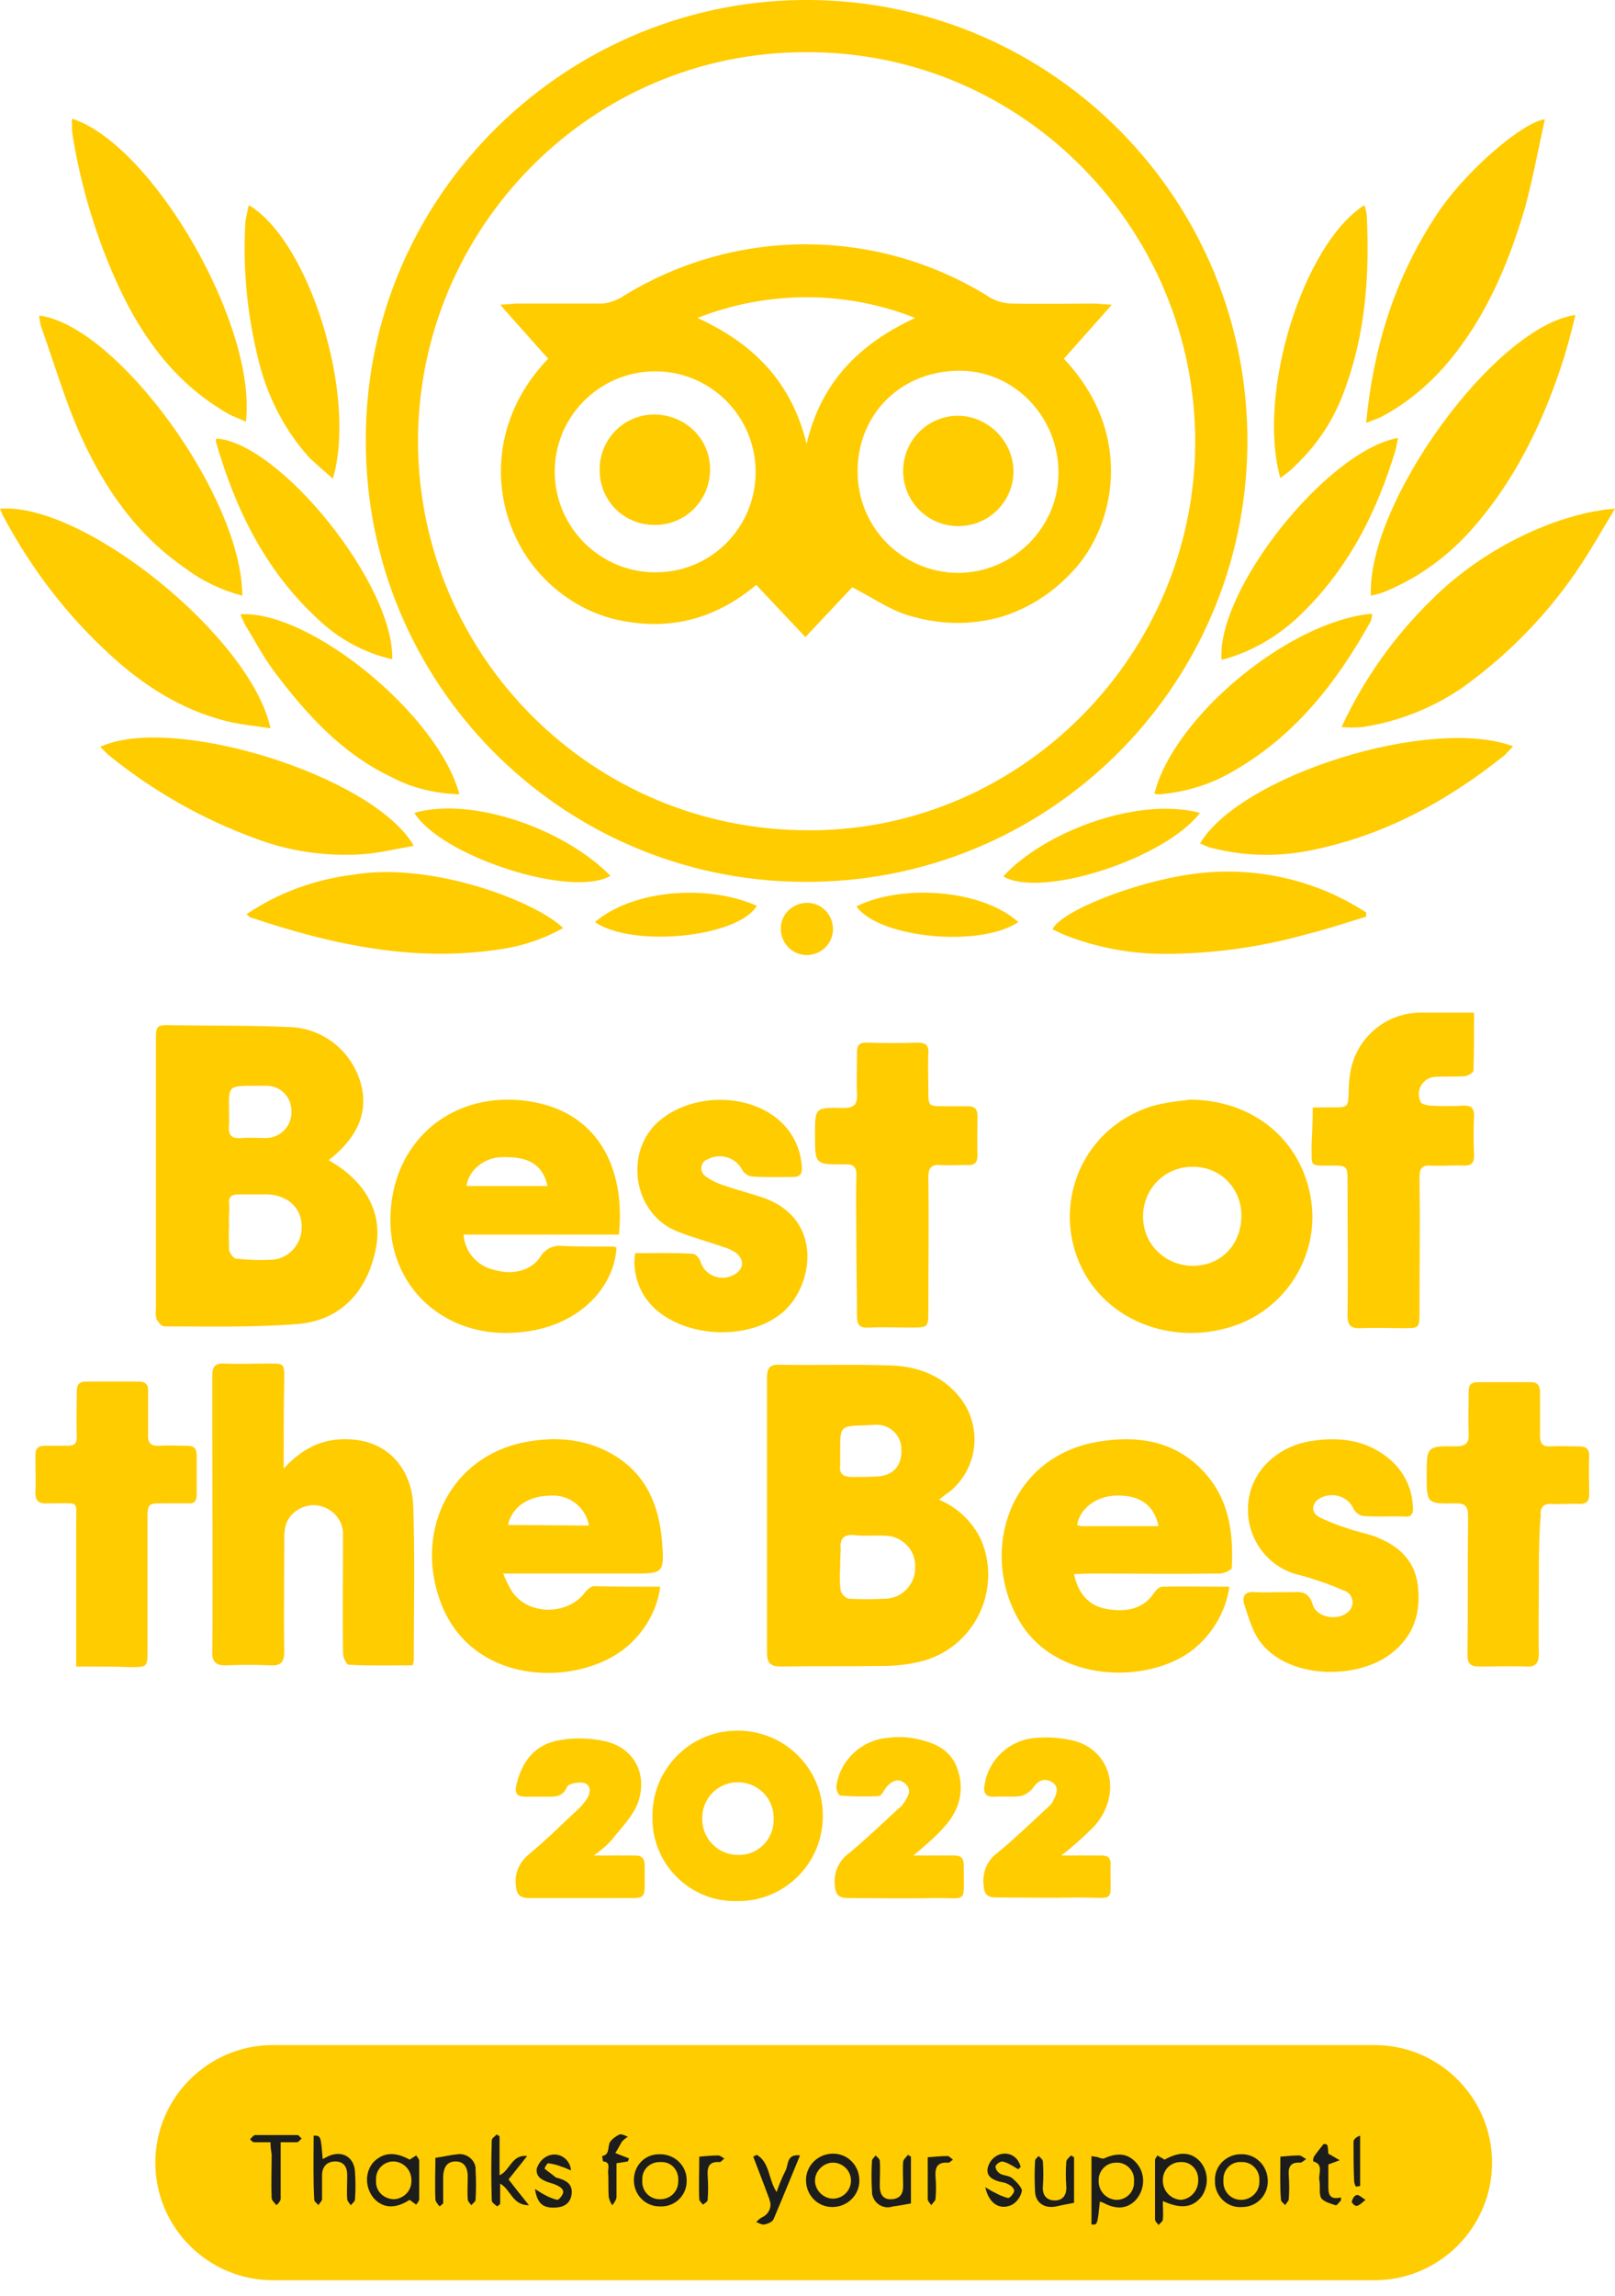 <?xml version="1.0" encoding="utf-8"?>
<!-- Generator: Adobe Illustrator 28.0.0, SVG Export Plug-In . SVG Version: 6.00 Build 0)  -->
<svg version="1.1" id="Capa_1" xmlns="http://www.w3.org/2000/svg" xmlns:xlink="http://www.w3.org/1999/xlink" x="0px" y="0px"
	 viewBox="0 0 269.3 382.7" style="enable-background:new 0 0 269.3 382.7;" xml:space="preserve">
<style type="text/css">
	.st0{fill:#FFCC00;}
	.st1{fill:#1D1D1B;}
</style>
<g id="Capa_2_00000136401569461704909600000006270849365105417881_">
	<g id="Capa_1-2">
		<path class="st0" d="M45.5,340.9h183.7c10.8,0,19.6,8.8,19.6,19.6l0,0c0,10.8-8.8,19.6-19.6,19.6H45.5c-10.8,0-19.6-8.8-19.6-19.6
			l0,0C25.9,349.7,34.7,340.9,45.5,340.9z"/>
		<path class="st1" d="M183.4,367c-0.4,3.9-0.4,3.9-1.4,3.8v-11.4c0.4,0.1,0.8,0.1,1.1,0.2s0.7,0.3,1,0.2c2.4-1.1,4.2-0.8,5.6,1
			c1.3,1.7,1.2,4.1-0.2,5.8c-1.4,1.6-3.3,1.8-5.5,0.6C183.7,367.1,183.5,367,183.4,367z M183.2,363.6c0,1.7,1.3,3,2.9,3.1
			c0,0,0.1,0,0.1,0c1.7,0,3-1.4,2.9-3.1c0,0,0-0.1,0-0.1c0.1-1.6-1.2-3-2.8-3c-0.1,0-0.1,0-0.2,0c-1.6,0-2.9,1.3-2.9,2.9
			C183.2,363.4,183.2,363.5,183.2,363.6L183.2,363.6z"/>
		<path class="st1" d="M193.9,366.9c0,1.1,0.1,2.1,0,3.1c0,0.3-0.5,0.6-0.7,0.9c-0.2-0.3-0.6-0.6-0.6-0.9c0-3.3,0-6.6,0-9.9
			c0-0.3,0.3-0.6,0.4-0.8l1.2,0.7c2.5-1.4,4.4-1.3,5.9,0.3c1.4,1.6,1.5,4,0.3,5.8C198.9,368,197,368.3,193.9,366.9z M199.8,363.5
			c0.1-1.6-1-3-2.6-3.1c-0.1,0-0.2,0-0.3,0c-1.7,0-3,1.3-3,3c0,0,0,0.1,0,0.1c0,1.7,1.3,3.1,3,3.2
			C198.5,366.6,199.8,365.2,199.8,363.5C199.8,363.6,199.8,363.5,199.8,363.5z"/>
		<path class="st1" d="M68.3,360l1.1-0.7c0.2,0.3,0.5,0.6,0.5,0.9c0,2.1,0,4.3,0,6.4c0,0.3-0.3,0.6-0.5,0.9l-1.1-0.8
			c-2.3,1.5-4.4,1.5-6-0.3c-1.4-1.7-1.5-4.2-0.1-5.9C63.8,358.8,65.8,358.6,68.3,360z M62.7,363.5c-0.1,1.7,1.2,3,2.9,3.1
			c0,0,0.1,0,0.1,0c1.7-0.1,3-1.5,2.9-3.2c0-1.7-1.3-3-2.9-3.1c0,0-0.1,0-0.1,0c-1.6,0-2.9,1.3-2.9,2.9
			C62.7,363.4,62.7,363.5,62.7,363.5z"/>
		<path class="st1" d="M52.3,356c1.2,0,1.2,0,1.5,3.9l1-0.5c2.3-1,4.3,0.2,4.4,2.7c0.1,1.5,0.1,3,0,4.5c0,0.4-0.5,0.7-0.7,1
			c-0.2-0.3-0.6-0.7-0.6-1c-0.1-1.3,0-2.6,0-4s-0.6-2.3-2-2.3s-2.2,0.9-2.2,2.3s0,2.7,0,4c0,0.3-0.4,0.6-0.6,1
			c-0.2-0.3-0.7-0.6-0.7-0.9C52.2,363.1,52.3,359.6,52.3,356z"/>
		<path class="st1" d="M211.4,363.4c0.1,2.4-1.7,4.4-4.1,4.5c-0.1,0-0.1,0-0.2,0c-2.3,0.2-4.3-1.6-4.5-3.9c0-0.1,0-0.2,0-0.3
			c-0.2-2.4,1.6-4.4,4-4.6c0.1,0,0.2,0,0.3,0C209.3,359,211.3,360.9,211.4,363.4C211.4,363.3,211.4,363.3,211.4,363.4z M207,360.4
			c-1.6-0.1-2.9,1.1-3,2.7c0,0.1,0,0.2,0,0.4c-0.1,1.7,1.1,3.1,2.8,3.2c0.1,0,0.2,0,0.3,0c1.7-0.1,3-1.5,2.9-3.2
			c0.1-1.6-1.1-3-2.7-3.1C207.2,360.4,207.1,360.4,207,360.4L207,360.4z"/>
		<path class="st1" d="M105.7,363.4c0-2.4,1.8-4.3,4.2-4.3c0.1,0,0.1,0,0.2,0c2.4,0,4.4,1.9,4.4,4.3c0,0.1,0,0.2,0,0.2
			c0,2.4-2,4.3-4.4,4.2c0,0-0.1,0-0.1,0c-2.3,0-4.2-1.8-4.3-4.2C105.7,363.6,105.7,363.5,105.7,363.4z M107.1,363.5
			c-0.1,1.7,1.2,3.1,2.9,3.1c0,0,0.1,0,0.1,0c1.7,0,3-1.3,3-3c0,0,0-0.1,0-0.1c0.1-1.6-1-3-2.6-3.1c-0.2,0-0.3,0-0.5,0
			c-1.6,0-2.9,1.2-2.9,2.8C107.1,363.3,107.1,363.4,107.1,363.5L107.1,363.5z"/>
		<path class="st1" d="M143.3,363.5c0,2.4-2,4.4-4.5,4.4s-4.4-2-4.4-4.5l0,0c0-2.4,2-4.4,4.5-4.4S143.3,361,143.3,363.5z
			 M141.9,363.5c0-1.7-1.4-3-3-3s-3,1.4-3,3s1.4,3,3,3S141.9,365.2,141.9,363.5z"/>
		<path class="st1" d="M83.3,362.6c1.8-0.8,2-3.5,4.6-3.2l-3.1,3.9c1.1,1.4,2.1,2.7,3.4,4.3c-2.8,0-3-2.6-4.8-3.6v3.4l-0.5,0.4
			c-0.3-0.3-0.9-0.6-0.9-1c-0.1-3.3-0.1-6.7,0-10c0-0.4,0.6-0.7,0.8-1l0.5,0.3V362.6z"/>
		<path class="st1" d="M126.2,359.2c2.2,1.3,1.9,4.1,3.3,6.2c0.4-1.2,0.9-2.4,1.5-3.6c0.5-0.9,0.1-2.8,2.4-2.5
			c-1.5,3.6-2.9,7.1-4.4,10.6c-0.2,0.5-1,0.8-1.5,0.9c-0.4,0.1-0.9-0.2-1.4-0.4c0.3-0.3,0.6-0.6,1-0.8c1.1-0.5,1.7-1.8,1.2-2.9
			c0,0,0-0.1,0-0.1c-0.9-2.4-1.8-4.8-2.7-7.1L126.2,359.2z"/>
		<path class="st1" d="M73.3,367.8c-0.3-0.4-0.7-0.8-0.7-1.2c-0.1-2.4,0-4.7,0-6.9c1.4-0.2,2.6-0.5,3.7-0.6c1.4-0.2,2.8,0.8,3,2.2
			c0,0.1,0,0.3,0,0.4c0.1,1.7,0.1,3.3,0,5c0,0.3-0.5,0.6-0.7,0.9c-0.2-0.3-0.6-0.6-0.6-1c-0.1-1.3,0-2.5,0-3.8s-0.5-2.5-2-2.5
			s-2,1-2.1,2.4v4.6L73.3,367.8z"/>
		<path class="st1" d="M45.1,357.1c-1,0-1.9,0-2.7,0c-0.3,0-0.5-0.3-0.7-0.5c0.2-0.2,0.5-0.6,0.8-0.7c2.4,0,4.8,0,7.1,0
			c0.2,0,0.5,0.4,0.7,0.6c-0.3,0.2-0.5,0.6-0.8,0.6c-0.9,0-1.8,0-2.7,0v5.2c0,1.4,0,2.8,0,4.2c0,0.4-0.4,0.8-0.7,1.1
			c-0.3-0.4-0.8-0.8-0.8-1.2c-0.1-2.4,0-4.9,0-7.3C45.2,358.5,45.1,357.9,45.1,357.1z"/>
		<path class="st1" d="M151.9,359.5v7.8c-1.1,0.2-2.1,0.4-3,0.5c-1.4,0.5-3-0.3-3.4-1.8c-0.1-0.2-0.1-0.5-0.1-0.8
			c-0.1-1.7-0.1-3.3,0-5c0-0.3,0.4-0.6,0.6-0.9c0.3,0.3,0.7,0.6,0.7,0.9c0.1,1.4,0,2.8,0,4.2s0.6,2.3,2,2.2s1.9-0.9,1.9-2.2
			s-0.1-2.7,0-4c0-0.4,0.5-0.8,0.8-1.2L151.9,359.5z"/>
		<path class="st1" d="M179.1,359.6v7.6c-1.1,0.2-2.1,0.4-3,0.6c-1.9,0.4-3.4-0.6-3.5-2.4c-0.1-1.7-0.1-3.5,0-5.2
			c0-0.3,0.4-0.6,0.6-0.8c0.3,0.3,0.7,0.6,0.7,0.9c0.1,1.4,0.1,2.8,0,4.2s0.6,2.3,2,2.3s2-1,1.9-2.4c-0.1-1.3-0.1-2.7,0-4
			c0-0.4,0.5-0.8,0.8-1.1L179.1,359.6z"/>
		<path class="st1" d="M95.2,361.8c-0.7-0.3-1.1-0.5-1.5-0.6c-0.7-0.3-1.5-0.5-2.3-0.6c-0.2,0-0.6,0.8-0.6,0.9
			c0.6,0.5,1.2,0.9,1.8,1.4c0,0,0.1,0.1,0.2,0.1c1.5,0.4,2.8,1,2.5,2.9c-0.3,1.6-1.5,2.1-3,2.1c-1.8,0-2.7-0.7-3.1-3.1
			c0.7,0.4,1.1,0.7,1.5,0.9c0.7,0.4,1.4,0.7,2.2,0.9c0.3,0,0.9-0.7,1-1.2s-0.4-0.9-0.8-1.1c-0.4-0.2-0.8-0.4-1.3-0.5
			c-1.2-0.4-2.5-0.9-2.3-2.4c0.3-0.9,0.9-1.7,1.8-2.1c1.3-0.6,2.8-0.1,3.5,1.1C95,360.8,95.2,361.3,95.2,361.8z"/>
		<path class="st1" d="M169.8,361.6c-0.4-0.2-0.8-0.5-1.2-0.7c-0.5-0.3-1-0.5-1.5-0.6c-0.5,0.1-0.9,0.4-1.1,0.8
			c0,0.5,0.3,0.9,0.7,1.2c0.6,0.4,1.5,0.3,2.1,0.8s1.6,1.5,1.6,2.1c-0.2,1-0.8,1.8-1.6,2.3c-2,1-3.9-0.1-4.5-2.9
			c0.7,0.4,1.1,0.7,1.6,0.9c0.7,0.4,1.4,0.7,2.2,0.9c0.3,0,0.9-0.7,1-1.1s-0.4-0.9-0.8-1.1c-0.5-0.3-0.9-0.4-1.5-0.5
			c-1.2-0.3-2.4-0.9-2.1-2.3c0.2-0.9,0.8-1.7,1.6-2.1c1.2-0.6,2.6-0.3,3.4,0.8c0.2,0.3,0.4,0.7,0.5,1.1L169.8,361.6z"/>
		<path class="st1" d="M102.6,358.9l2.3,0.9l-0.2,0.5l-1.9,0.3c0,1.8,0,3.7,0,5.6c0,0.5-0.4,1-0.7,1.4c-0.3-0.4-0.5-0.9-0.6-1.4
			c-0.1-1.4,0-2.8-0.1-4.2c0-0.6,0.4-1.6-0.8-1.7c-0.1,0-0.1-0.5-0.2-0.9c1.3-0.2,0.9-1.5,1.3-2.3c0.4-0.6,1-1,1.6-1.3
			c0.4-0.1,1,0.2,1.4,0.4c-0.4,0.2-0.7,0.5-1,0.8C103.3,357.7,103,358.3,102.6,358.9z"/>
		<path class="st1" d="M221.5,360.8c0,1.1,0,2.3,0,3.5s0,2.5,2.1,2v0.5c-0.3,0.3-0.7,0.9-0.9,0.8c-0.9-0.3-2-0.6-2.4-1.2
			c-0.4-0.8-0.1-2-0.3-3s0.8-2.6-1-3.1c-0.1-0.3,0-0.5,0.1-0.8c0.4-0.6,0.9-1.2,1.6-2.1c0.7,0,0.7,0,0.8,1.6l1.9,1.1L221.5,360.8z"
			/>
		<path class="st1" d="M116.6,359.5c1.2-0.1,2.2-0.2,3.2-0.2c0.3,0,0.7,0.4,1,0.5c-0.3,0.2-0.6,0.7-0.9,0.6c-1.7-0.1-2,0.9-1.9,2.3
			c0.1,1.3,0.1,2.7,0,4c0,0.3-0.5,0.6-0.8,0.8c-0.2-0.3-0.6-0.6-0.6-0.9C116.5,364.4,116.6,361.9,116.6,359.5z"/>
		<path class="st1" d="M213.5,359.5c1.2-0.1,2.2-0.2,3.1-0.2c0.4,0,0.8,0.4,1.2,0.6c-0.3,0.2-0.7,0.6-1,0.6c-1.6-0.1-2,0.7-1.9,2.1
			c0.1,1.3,0.1,2.7,0,4c0,0.3-0.4,0.6-0.6,1c-0.2-0.3-0.7-0.6-0.7-0.9C213.4,364.3,213.5,361.9,213.5,359.5z"/>
		<path class="st1" d="M154.7,359.6c1.3-0.1,2.3-0.2,3.3-0.2c0.3,0,0.6,0.4,0.9,0.6c-0.3,0.2-0.6,0.6-0.9,0.5
			c-1.8-0.1-2.1,0.9-2,2.4c0.1,1.2,0.1,2.4,0,3.6c0,0.4-0.5,0.7-0.7,1.1c-0.2-0.3-0.6-0.7-0.6-1
			C154.7,364.2,154.7,361.9,154.7,359.6z"/>
		<path class="st1" d="M226.1,364.5c-0.2-0.3-0.3-0.7-0.3-1c-0.1-2.2-0.1-4.4-0.1-6.5c0-0.4,0.5-0.8,1.1-1v8.4L226.1,364.5z"/>
		<path class="st1" d="M227.7,366.7c-0.6,0.5-1,0.9-1.4,1s-0.9-0.5-0.9-0.7c0.1-0.4,0.4-1,0.8-1.1S227,366.3,227.7,366.7z"/>
		<path class="st0" d="M61,73.4C60.9,32.3,94.9-0.4,135.2,0c40.6,0.4,73.2,33.6,72.8,74.2s-33.6,73.2-74.2,72.8
			C93.4,146.7,60.9,113.8,61,73.4z M134.5,8.7C98.4,8.6,69.7,38.2,69.7,73.6c0.1,35.9,29.3,64.9,65.2,64.8c0.3,0,0.6,0,0.9,0
			c34.7-0.4,63.4-29.3,63.5-64.6S170.8,8.6,134.5,8.7z"/>
		<path class="st0" d="M156.6,250c3.1,1.3,5.6,3.7,7,6.7c3.2,7.5-0.3,16.3-7.8,19.5c-0.9,0.4-1.9,0.7-2.9,0.9
			c-1.8,0.4-3.7,0.6-5.5,0.6c-5.7,0.1-11.4,0-17.2,0.1c-1.6,0-2.3-0.5-2.3-2.2c0-15.3,0-30.6,0-45.9c0-1.6,0.4-2.3,2.2-2.2
			c6,0.1,12.1-0.1,18.1,0.1c4.7,0.1,8.9,1.6,11.9,5.4c3.8,4.9,3,11.8-1.8,15.7C157.8,249,157.3,249.4,156.6,250z M140.1,261.3
			c-0.1,1.3-0.1,2.6,0.1,3.9c0.2,0.6,0.7,1.1,1.3,1.3c2,0.1,4,0.1,6,0c2.8,0,5.1-2.3,5.1-5.1c0-0.1,0-0.1,0-0.2
			c0.1-2.8-2.1-5.1-4.9-5.2c0,0-0.1,0-0.1,0c-1.7-0.1-3.4,0.1-5-0.1c-2-0.2-2.6,0.6-2.4,2.5C140.1,259.4,140.1,260.3,140.1,261.3
			L140.1,261.3z M140.1,241.9c0,0.8,0,1.5,0,2.3c-0.2,1.6,0.6,2,2,2s3,0,4.4-0.1c2.6-0.2,4-2,3.8-4.7c-0.1-2.2-1.9-3.9-4.1-3.9
			c-0.1,0-0.2,0-0.3,0c-0.6,0-1.2,0.1-1.7,0.1C140.1,237.7,140.1,237.7,140.1,241.9L140.1,241.9z"/>
		<path class="st0" d="M54.8,193.4c6.2,3.5,9,8.7,7.9,14.6c-1.4,7.3-5.9,12.1-13,12.7c-7.4,0.6-14.9,0.4-22.3,0.4
			c-0.5,0-1-0.7-1.3-1.2c-0.1-0.5-0.2-1-0.1-1.5v-44.7c0-2.8,0-2.9,2.8-2.8c6.4,0.1,12.9,0,19.3,0.3c6,0.1,11.1,4.4,12.3,10.4
			C61.2,185.9,59.4,189.8,54.8,193.4z M38.2,204.4c-0.1,1.3,0,2.7,0,4c0.1,0.5,0.7,1.3,1.1,1.4c1.8,0.2,3.7,0.3,5.6,0.2
			c2.9,0.1,5.3-2.3,5.4-5.2c0-0.2,0-0.4,0-0.6c-0.1-2.9-2.4-5-5.7-5.1c-1.6,0-3.2,0-4.8,0c-1.1,0-1.7,0.3-1.6,1.5
			S38.1,203.2,38.2,204.4L38.2,204.4z M38.2,185.2c0,0.8,0,1.5,0,2.3c-0.2,1.6,0.3,2.4,2.1,2.2c1.3-0.1,2.7,0,4,0
			c2.4,0,4.3-1.9,4.3-4.3c0-0.1,0-0.1,0-0.2c0-2.3-1.8-4.2-4.1-4.2c-0.1,0-0.2,0-0.3,0h-1.9C38.1,181,38.1,181,38.2,185.2
			L38.2,185.2z"/>
		<path class="st0" d="M47.3,244.8c3.5-3.8,7.2-5.3,11.9-4.8c6.4,0.7,9.5,5.8,9.7,10.9c0.3,8.5,0.1,17.1,0.1,25.7
			c0,0.3-0.1,0.7-0.2,1c-3.6,0-7.1,0.1-10.7-0.1c-0.3,0-0.9-1.2-0.9-1.9c-0.1-6.6,0-13.1,0-19.7c0.1-2.7-2.1-4.9-4.8-5
			c-2,0-3.8,1.1-4.6,2.9c-0.3,0.8-0.4,1.7-0.4,2.6c0,6.3-0.1,12.6,0,18.9c0,1.8-0.6,2.4-2.3,2.3c-2.4-0.1-4.9-0.1-7.3,0
			c-1.8,0.1-2.5-0.6-2.4-2.4c0.1-11.6,0-23.2,0-34.7c0-3.7,0-7.5,0-11.2c0-1.4,0.4-2.1,2-2c2.5,0.1,5,0,7.5,0s2.5,0,2.5,2.6
			C47.3,234.8,47.3,239.6,47.3,244.8z"/>
		<path class="st0" d="M103.2,205.8H77.3c0.2,2.9,2.3,5.3,5.2,5.9c3,0.9,6.1,0.1,7.6-2.2c0.8-1.3,2.2-2,3.7-1.8
			c2.8,0.1,5.7,0.1,8.5,0.1c0.2,0,0.4,0.1,0.5,0.2c-0.4,6.9-6.9,14.1-18.3,14.2c-10.9,0.1-19.6-7.9-19.4-19.2
			c0.2-12.4,9.7-20.7,21.7-19.6C100.3,184.7,104.3,195.5,103.2,205.8z M91.3,197.7c-0.8-3.6-3.2-5-7.8-4.8c-2.8,0.1-5.4,2.2-5.7,4.8
			H91.3z"/>
		<path class="st0" d="M179.1,262.4c0.7,3.4,2.6,5.3,5.4,5.8s5.9,0.3,7.9-2.6c0.3-0.5,0.9-1.1,1.4-1.1c3.6-0.1,7.3,0,11.2,0
			c-0.6,4.2-2.9,8-6.2,10.6c-7.5,5.7-23,5.5-29-5.2c-6.4-11.3-1.6-26.8,12.9-29.5c6.6-1.2,13.1-0.4,18,4.9c4.2,4.5,5,10.1,4.7,16
			c0,0.4-1.3,1-2,1c-7.3,0.1-14.5,0-21.8,0L179.1,262.4z M193.2,254.4c-0.8-3.6-3.2-5.2-7.1-5.1c-3.3,0.1-6,2.1-6.5,4.9
			c0.2,0.1,0.5,0.1,0.7,0.2L193.2,254.4z"/>
		<path class="st0" d="M110.1,264.5c-0.5,3.6-2.2,6.8-4.8,9.3c-7.6,7.5-26.8,7.9-32-7.2c-4.1-11.8,2-23.8,14.2-26.2
			c5.2-1,10.4-0.6,15.1,2.3c5.3,3.3,7.3,8.4,7.8,14.3c0.4,5.3,0.2,5.3-5,5.3H83.9c0.5,1.2,1,2.3,1.7,3.3c2.8,3.7,9.1,3.6,11.9-0.1
			c0.4-0.5,1-1.1,1.6-1.1C102.7,264.5,106.2,264.5,110.1,264.5z M98.2,254.3c-0.5-3-3.2-5.1-6.2-5c-3.8,0-6.6,1.8-7.3,4.9
			L98.2,254.3z"/>
		<path class="st0" d="M198.5,183.3c10.1,0.1,17.9,6.2,19.9,15.5c2.2,10-4,20-13.9,22.6c-9.8,2.7-20-1.6-24.1-10
			c-4.7-9.5-0.9-21.1,8.7-25.8c1.6-0.8,3.3-1.4,5.1-1.7C195.6,183.6,197.1,183.5,198.5,183.3z M198.8,194.5c-4.6,0-8.2,3.7-8.2,8.3
			s3.7,8.2,8.3,8.2c4.7,0,8.1-3.5,8.1-8.4c0-4.5-3.5-8.1-8-8.1C198.9,194.5,198.8,194.5,198.8,194.5z"/>
		<path class="st0" d="M218.9,184.6h3.1c2.9,0,2.8,0,2.9-2.8c0-1.5,0.2-3.1,0.6-4.5c1.5-5,6.1-8.5,11.4-8.5c2.9,0,5.8,0,8.9,0
			c0,3.4,0,6.5-0.1,9.7c0,0.3-0.9,0.8-1.4,0.9c-1.7,0.1-3.3,0-5,0.1c-1.6,0.1-2.8,1.5-2.7,3c0,0.4,0.1,0.8,0.3,1.2
			c0.2,0.4,1,0.5,1.5,0.6c1.9,0.1,3.9,0.1,5.8,0c1.1,0,1.6,0.4,1.6,1.6c-0.1,2.2-0.1,4.5,0,6.8c0,1.1-0.4,1.6-1.6,1.6
			c-1.9-0.1-3.7,0.1-5.6,0c-1.5-0.1-1.9,0.5-1.9,1.9c0.1,7.5,0,14.9,0,22.4c0,2.8,0,2.8-2.7,2.8c-2.4,0-4.8-0.1-7.1,0
			c-1.8,0.1-2.2-0.6-2.2-2.2c0.1-7.3,0-14.6,0-22c0-2.9,0-2.9-2.8-2.9c-3.7,0-3.1,0.2-3.2-3.2C218.8,188.9,218.9,186.9,218.9,184.6z
			"/>
		<path class="st0" d="M213,265.4c0.8,0,1.7,0,2.5,0c1.6-0.1,2.8,0,3.4,2.1s4.1,2.8,5.9,1.2c0.9-0.8,1-2.1,0.2-3
			c-0.3-0.3-0.6-0.5-1-0.6c-2.3-1-4.6-1.8-7.1-2.5c-5.3-1.1-9-5.9-8.8-11.4c0.2-5.7,4.7-10.1,10.6-11c4.6-0.7,8.9-0.2,12.6,2.7
			c2.6,2,4.2,5,4.3,8.3c0.1,1.1-0.2,1.7-1.4,1.6c-2.3-0.1-4.6,0.1-6.9-0.1c-0.7-0.1-1.3-0.6-1.6-1.2c-0.9-2-3.3-2.8-5.3-1.9
			c-0.1,0-0.2,0.1-0.2,0.1c-1.5,0.8-1.7,2.4-0.2,3.2c1.6,0.8,3.2,1.4,4.8,1.9c1.4,0.5,3,0.8,4.4,1.3c3.7,1.4,6.6,3.7,7.2,8
			c0.6,4.7-0.6,8.6-4.5,11.6c-5.8,4.4-17.3,4.2-21.9-2.2c-1.2-1.7-1.8-3.9-2.5-6c-0.5-1.5,0.2-2.3,1.9-2.1
			C210.7,265.5,211.9,265.4,213,265.4z"/>
		<path class="st0" d="M105.9,208.9c3.3,0,6.5-0.1,9.6,0.1c0.5,0,1.1,0.7,1.3,1.3c0.6,2,2.8,3.2,4.9,2.5c0.3-0.1,0.5-0.2,0.7-0.3
			c1.6-0.9,1.8-2.4,0.4-3.6c-0.6-0.4-1.3-0.8-2.1-1c-2.5-0.9-5.2-1.6-7.7-2.6c-7.5-2.9-9.1-13.5-2.9-18.6c5.9-4.8,15.7-4.4,20.6,0.8
			c1.8,1.9,2.8,4.3,3,6.9c0.1,1.2-0.2,1.8-1.5,1.8c-2.3,0-4.6,0.1-6.9-0.1c-0.7-0.1-1.3-0.6-1.6-1.2c-1.1-2-3.6-2.7-5.6-1.7
			c-0.1,0-0.1,0.1-0.2,0.1c-0.8,0.3-1.2,1.3-0.8,2.1c0.1,0.3,0.4,0.6,0.7,0.8c0.9,0.6,1.9,1.1,2.9,1.4c2,0.7,4,1.2,6.1,1.9
			c10.5,3.3,9,14.5,3.9,19.1c-6.2,5.5-18.6,4.3-23.1-2.3C106.2,214.2,105.5,211.5,105.9,208.9z"/>
		<path class="st0" d="M256.6,264.1c0,3.9-0.1,7.7,0,11.6c0,1.6-0.6,2.2-2.1,2.1c-2.6-0.1-5.3,0-7.9,0c-1.4,0-1.9-0.5-1.9-1.9
			c0.1-7.7,0-15.4,0.1-23.1c0-1.7-0.4-2.2-2.1-2.2c-4.8,0.1-4.8,0-4.8-4.7s0-4.9,4.8-4.8c1.7,0,2.3-0.5,2.2-2.2
			c-0.1-2.3,0-4.6,0-6.9c0-1.2,0.4-1.6,1.6-1.6c2.9,0,5.8,0,8.7,0c1.3,0,1.6,0.6,1.6,1.8c0,2.4,0,4.8,0,7.1c0,1.3,0.4,1.9,1.8,1.8
			c1.5-0.1,3.1,0,4.6,0c1.2,0,1.8,0.3,1.8,1.6c-0.1,2.1,0,4.2,0,6.4c0,1.1-0.4,1.6-1.6,1.6c-1.5-0.1-3.1,0.1-4.6,0s-2,0.6-1.9,2
			C256.6,256.4,256.6,260.2,256.6,264.1z"/>
		<path class="st0" d="M12.7,277.8v-5.7c0-6,0-12,0-17.9c0-4.1,0.6-3.6-3.5-3.6c-0.4,0-0.9,0-1.3,0c-1.4,0.1-2-0.4-2-1.8
			c0.1-2.1,0-4.1,0-6.2c0-1.1,0.4-1.6,1.6-1.6s2.4,0,3.7,0s1.6-0.4,1.6-1.6c-0.1-2.5,0-5,0-7.5c0-1.1,0.4-1.6,1.6-1.6
			c2.9,0,5.8,0,8.7,0c1.3,0,1.7,0.6,1.6,1.8c0,2.3,0,4.6,0,6.9c-0.1,1.4,0.3,2.1,1.9,2s3.1,0,4.6,0c1.1,0,1.6,0.4,1.6,1.6
			c0,2.2,0,4.4,0,6.6c0,1.1-0.5,1.5-1.5,1.4c-1.3,0-2.6,0-3.9,0c-2.8,0-2.8,0-2.8,2.9v21.8c0,2.5-0.1,2.6-2.6,2.6
			C19,277.8,16,277.8,12.7,277.8z"/>
		<path class="st0" d="M142.8,207.5c0-3.8-0.1-7.6,0-11.4c0.1-1.7-0.6-2.1-2.1-2c-4.8,0-4.8,0-4.8-4.9c0-4.6,0-4.6,4.6-4.5
			c1.9,0,2.5-0.5,2.4-2.4c-0.1-2.3,0-4.6,0-6.9c0-1.2,0.4-1.6,1.6-1.6c2.8,0.1,5.7,0.1,8.5,0c1.3,0,1.9,0.4,1.8,1.8
			c-0.1,2.1,0,4.1,0,6.2c0,2.6,0,2.6,2.7,2.6c1.3,0,2.6,0,3.9,0c1.1,0,1.6,0.5,1.6,1.6c0,2.2-0.1,4.4,0,6.6c0,1.3-0.6,1.7-1.8,1.6
			c-1.5,0-3,0.1-4.4,0s-2,0.4-2,2c0.1,7.4,0,14.8,0,22.2c0,2.9,0,2.9-3,2.9c-2.3,0-4.6-0.1-6.9,0c-1.5,0.1-2-0.4-2-1.9
			C142.9,215.4,142.8,211.4,142.8,207.5z"/>
		<path class="st0" d="M0,84.8c14-1.1,41.9,21.5,45.1,36.6c-2.6-0.4-5-0.6-7.4-1.2c-7.5-1.9-13.9-6-19.5-11.2
			c-7-6.4-12.8-14-17.3-22.3C0.6,86.2,0.3,85.6,0,84.8z"/>
		<path class="st0" d="M269.3,84.8c-2,3.3-3.7,6.3-5.6,9.2c-5.3,8.1-12.2,15.2-20.1,20.8c-4.9,3.3-10.5,5.5-16.4,6.4
			c-1.2,0.1-2.3,0.1-3.5,0c3.7-8,8.9-15.3,15.2-21.4C248.1,90.7,260.6,85.4,269.3,84.8z"/>
		<path class="st0" d="M257.6,19.9c-1.1,5-2,9.9-3.3,14.7c-2.8,9.5-6.6,18.5-13.1,26.1c-3,3.5-6.6,6.5-10.7,8.7
			c-0.7,0.4-1.5,0.6-2.7,1.1c1.2-12.5,4.7-23.8,11.3-34C244.1,28.5,254.2,20.2,257.6,19.9z"/>
		<path class="st0" d="M228.6,99.3c-0.7-15.4,20.6-44.8,34.1-46.8c-0.6,2.5-1.2,4.8-1.9,7.1c-3.4,10.7-8.2,20.7-15.8,29.1
			c-3.9,4.3-8.7,7.7-14,9.9C230.3,98.9,229.5,99.1,228.6,99.3z"/>
		<path class="st0" d="M12.1,19.8C25.6,24.3,42.9,54.4,41,70.3c-1-0.5-2-0.8-2.9-1.3c-8.6-4.9-14.2-12.4-18.3-21.2
			c-3.7-8-6.3-16.6-7.7-25.3c-0.1-0.7-0.1-1.4-0.1-2.1C11.9,20.1,12,20,12.1,19.8z"/>
		<path class="st0" d="M40.4,99.3c-3.4-0.9-6.6-2.4-9.4-4.5c-8.2-5.6-13.6-13.4-17.6-22.3C10.8,66.7,9,60.4,6.8,54.3
			c-0.1-0.6-0.2-1.1-0.3-1.7C19.5,54.2,40.4,82.9,40.4,99.3z"/>
		<path class="st0" d="M69,141c-3,0.5-5.7,1.2-8.6,1.4c-6.1,0.4-12.3-0.5-18-2.7c-8.7-3.2-16.8-7.8-24-13.6c-0.6-0.5-1.1-1-1.7-1.6
			C28.7,118.9,62.3,129.3,69,141z"/>
		<path class="st0" d="M122.7,316.9c-7.5,0.1-13.7-5.9-13.9-13.4c0-0.2,0-0.4,0-0.5c-0.2-7.9,6.1-14.4,13.9-14.5
			c7.9-0.2,14.4,6.1,14.5,13.9c0.2,7.9-6.1,14.4-13.9,14.5C123.2,316.9,123,316.9,122.7,316.9L122.7,316.9z M129,303.4
			c0.2-3.3-2.3-6.1-5.6-6.3s-6.1,2.3-6.3,5.6c0,0.1,0,0.3,0,0.4c-0.1,3.3,2.6,6.1,5.9,6.1c0,0,0.1,0,0.1,0
			C126.3,309.3,129,306.7,129,303.4C129,303.5,129,303.4,129,303.4z"/>
		<path class="st0" d="M252.3,124.4c-0.4,0.5-0.9,0.9-1.3,1.4c-9.7,7.8-20.4,13.6-32.7,16c-5.6,1.1-11.3,0.9-16.8-0.6
			c-0.5-0.2-0.9-0.4-1.4-0.6C206.9,129.2,238.6,119.3,252.3,124.4z"/>
		<path class="st0" d="M93.9,154.7c-3.4,1.9-7.1,3.1-10.9,3.6c-14.3,2.1-27.9-0.9-41.3-5.4c-0.1,0-0.2-0.2-0.6-0.5
			c5.3-3.6,11.4-5.8,17.8-6.6C72.1,143.6,89.4,150.3,93.9,154.7z"/>
		<path class="st0" d="M227.8,152.8c-3.3,1-6.5,2.1-9.8,2.9c-7.8,2.2-15.8,3.3-23.9,3.3c-5.5,0-11-1-16.2-3
			c-0.8-0.3-1.6-0.7-2.4-1.1c1.4-3,13.7-7.9,23.3-9.2c10.1-1.4,20.4,0.8,29,6.4L227.8,152.8z"/>
		<path class="st0" d="M152.3,309.3c2.5,0,4.6,0,6.8,0c1.2,0,1.6,0.5,1.6,1.6c0,6.7,0.8,5.4-5.1,5.5c-4.7,0.1-9.4,0-14.1,0
			c-1.6,0-2.2-0.5-2.3-2.2c-0.2-2.1,0.7-4.1,2.4-5.3c2.9-2.4,5.6-5,8.3-7.5c0.3-0.2,0.5-0.4,0.7-0.7c0.7-1.1,1.7-2.3,0.2-3.5
			c-1.1-0.9-2.4-0.3-3.4,1.3c-0.2,0.4-0.6,0.9-0.9,0.9c-2.1,0.1-4.2,0.1-6.4-0.1c-0.3,0-0.8-1.2-0.6-1.8c0.7-4.2,4.2-7.4,8.4-7.8
			c1.5-0.2,3.1-0.2,4.6,0.1c3.2,0.6,6.1,1.8,7.2,5.2c1.2,3.6,0.2,6.9-2.3,9.6C155.9,306.3,154.1,307.8,152.3,309.3z"/>
		<path class="st0" d="M99,309.3c2.6,0,4.7,0,6.8,0c1.2,0,1.7,0.4,1.7,1.7c-0.1,6.3,0.9,5.3-5.2,5.4c-4.6,0-9.3,0-13.9,0
			c-1.7,0-2.3-0.5-2.4-2.3c-0.2-1.9,0.7-3.8,2.2-5c2.9-2.4,5.6-5.1,8.4-7.7c0.5-0.5,0.9-1,1.3-1.6c0.6-1,0.7-2.2-0.5-2.6
			c-0.8-0.2-2.6,0.1-2.8,0.6c-0.8,1.8-2,1.7-3.5,1.7c-1.2,0-2.3,0-3.5,0c-1.4,0-1.8-0.6-1.5-1.9c0.9-4,3.1-6.8,7.1-7.5
			c2.6-0.5,5.3-0.4,7.9,0.2c4.8,1.2,7,5.7,5.2,10.4c-0.8,2-2.5,3.8-3.9,5.5C101.5,307.4,100.3,308.4,99,309.3z"/>
		<path class="st0" d="M177,309.3c2.4,0,4.5,0,6.6,0c1.1,0,1.6,0.3,1.6,1.5c-0.2,6.6,1.2,5.5-5.3,5.5c-4.6,0.1-9.1,0-13.7,0
			c-1.6,0-2.1-0.5-2.2-2.2c-0.2-2.1,0.7-4.1,2.4-5.3c2.9-2.4,5.6-5,8.4-7.6c0.4-0.3,0.7-0.7,0.9-1.2c0.6-1.1,0.9-2.3-0.4-3
			s-2.3-0.1-3.1,1.1c-0.5,0.6-1.2,1.1-2,1.3c-1.4,0.2-2.9,0-4.4,0.1s-1.9-0.7-1.6-2.1c0.7-4.2,4.2-7.4,8.5-7.7
			c2.2-0.2,4.4,0,6.5,0.5c6.3,1.8,7.9,9.1,3.2,14.3C180.7,306.2,178.9,307.8,177,309.3z"/>
		<path class="st0" d="M203.7,110c-0.9-11.6,17.5-34.8,29.4-37c-0.1,0.6-0.2,1.1-0.3,1.7c-3.2,10.8-8.2,20.6-16.6,28.4
			C212.6,106.4,208.3,108.8,203.7,110z"/>
		<path class="st0" d="M192.5,132.3c3.2-12.8,22.5-28.8,36.3-30c0,0.4-0.1,0.8-0.2,1.2c-5.6,10.1-12.5,19-22.7,24.9
			c-3.8,2.3-8,3.6-12.4,4C193.2,132.4,192.8,132.4,192.5,132.3z"/>
		<path class="st0" d="M65.4,109.9c-4.8-1.1-9.1-3.5-12.6-6.9C44.2,95,39.2,84.8,36,73.6c0-0.2,0-0.4,0.1-0.5
			C46.8,73.9,65.8,97.6,65.4,109.9z"/>
		<path class="st0" d="M76.6,132.4c-3.9-0.1-7.8-1-11.2-2.8c-8.3-3.9-14.3-10.5-19.7-17.7c-1.8-2.4-3.2-5.1-4.8-7.7
			c-0.3-0.6-0.6-1.2-0.8-1.8C51.7,101.7,73.1,119.2,76.6,132.4z"/>
		<path class="st0" d="M213.5,79.7c-4-14.1,3.8-39,14-45.5c0.2,0.5,0.3,1.1,0.4,1.6c0.5,10.1-0.2,20-3.8,29.5
			c-1.7,4.7-4.5,8.9-8.1,12.3C215.3,78.4,214.5,78.9,213.5,79.7z"/>
		<path class="st0" d="M41.5,34.2c10.1,6,18.1,31.8,14,45.6c-1.4-1.3-2.8-2.4-4-3.6c-4.3-4.8-7.2-10.7-8.6-17
			c-1.7-7.1-2.4-14.5-2-21.8c0-0.5,0.1-0.9,0.2-1.4C41.2,35.5,41.3,34.9,41.5,34.2z"/>
		<path class="st0" d="M101.8,146c-6.6,3.8-28.3-3.3-32.7-10.5C78.4,132.8,93.8,137.9,101.8,146z"/>
		<path class="st0" d="M200.1,135.5c-5.9,7.7-26.5,14.3-32.8,10.6C173.8,138.9,189.4,132.7,200.1,135.5z"/>
		<path class="st0" d="M169.8,153.7c-6.3,4.3-23.2,2.7-27-2.6C150.1,147.4,163.5,148.1,169.8,153.7z"/>
		<path class="st0" d="M99.2,153.7c6.5-5.5,19-6.3,27-2.7C123,156.3,105.4,158,99.2,153.7z"/>
		<path class="st0" d="M138.9,154.7c0.1,2.4-1.8,4.4-4.2,4.5c-2.4,0.1-4.4-1.8-4.5-4.2c0-0.1,0-0.3,0-0.4c0.1-2.4,2.2-4.2,4.6-4.1
			C137,150.6,138.8,152.4,138.9,154.7z"/>
		<path class="st0" d="M185.4,50.8l-8,9c12,12.7,8.4,28.1,1.5,35.4c-2.3,2.5-5,4.6-8.1,6.1c-3,1.5-6.2,2.3-9.6,2.5
			c-3.4,0.2-6.8-0.3-10-1.3c-3.1-1-5.9-3-9.1-4.6l-7.8,8.3l-8.2-8.7c-6.2,5.2-13.2,7.4-21.1,6.2c-5.9-0.8-11.2-3.8-15.1-8.2
			c-7.9-8.9-9.6-24.1,1.5-35.7l-8-9c1.2-0.1,1.9-0.1,2.5-0.2c4.8,0,9.5,0,14.3,0c1.1,0,2.2-0.4,3.2-0.9c18.8-11.9,42.8-12,61.7-0.1
			c1.2,0.7,2.4,1,3.8,1c4.6,0.1,9.2,0,13.9,0C183.5,50.7,184.2,50.7,185.4,50.8z M176.5,78.8c0-9.3-7.3-16.9-16.3-17
			c-9.8-0.1-17.2,7.1-17.2,16.8c0,9.3,7.4,16.8,16.7,16.9C168.9,95.5,176.5,88,176.5,78.8L176.5,78.8z M126,78.5
			c-0.1-9.3-7.7-16.7-16.9-16.6c-9.3,0.1-16.7,7.7-16.6,16.9s7.7,16.7,16.9,16.6c0,0,0,0,0,0c9.2,0,16.6-7.5,16.6-16.7
			C126,78.7,126,78.6,126,78.5z M116.3,53c9.4,4.3,15.7,10.7,18.2,21c2.4-10.3,8.8-16.7,18.1-21C141,48.4,128,48.4,116.3,53z"/>
		<path class="st0" d="M169,78.5c0,5.1-4.1,9.2-9.2,9.2c-5.1,0-9.2-4.1-9.2-9.2c0-5.1,4.1-9.2,9.2-9.2
			C164.8,69.4,168.9,73.5,169,78.5z"/>
		<path class="st0" d="M118.4,78.6c-0.2,5.1-4.4,9.1-9.5,8.9c-4.9-0.1-8.8-4-8.9-8.9c-0.2-5.1,3.8-9.4,8.9-9.5s9.4,3.8,9.5,8.9
			C118.4,78.2,118.4,78.4,118.4,78.6z"/>
	</g>
</g>
</svg>
